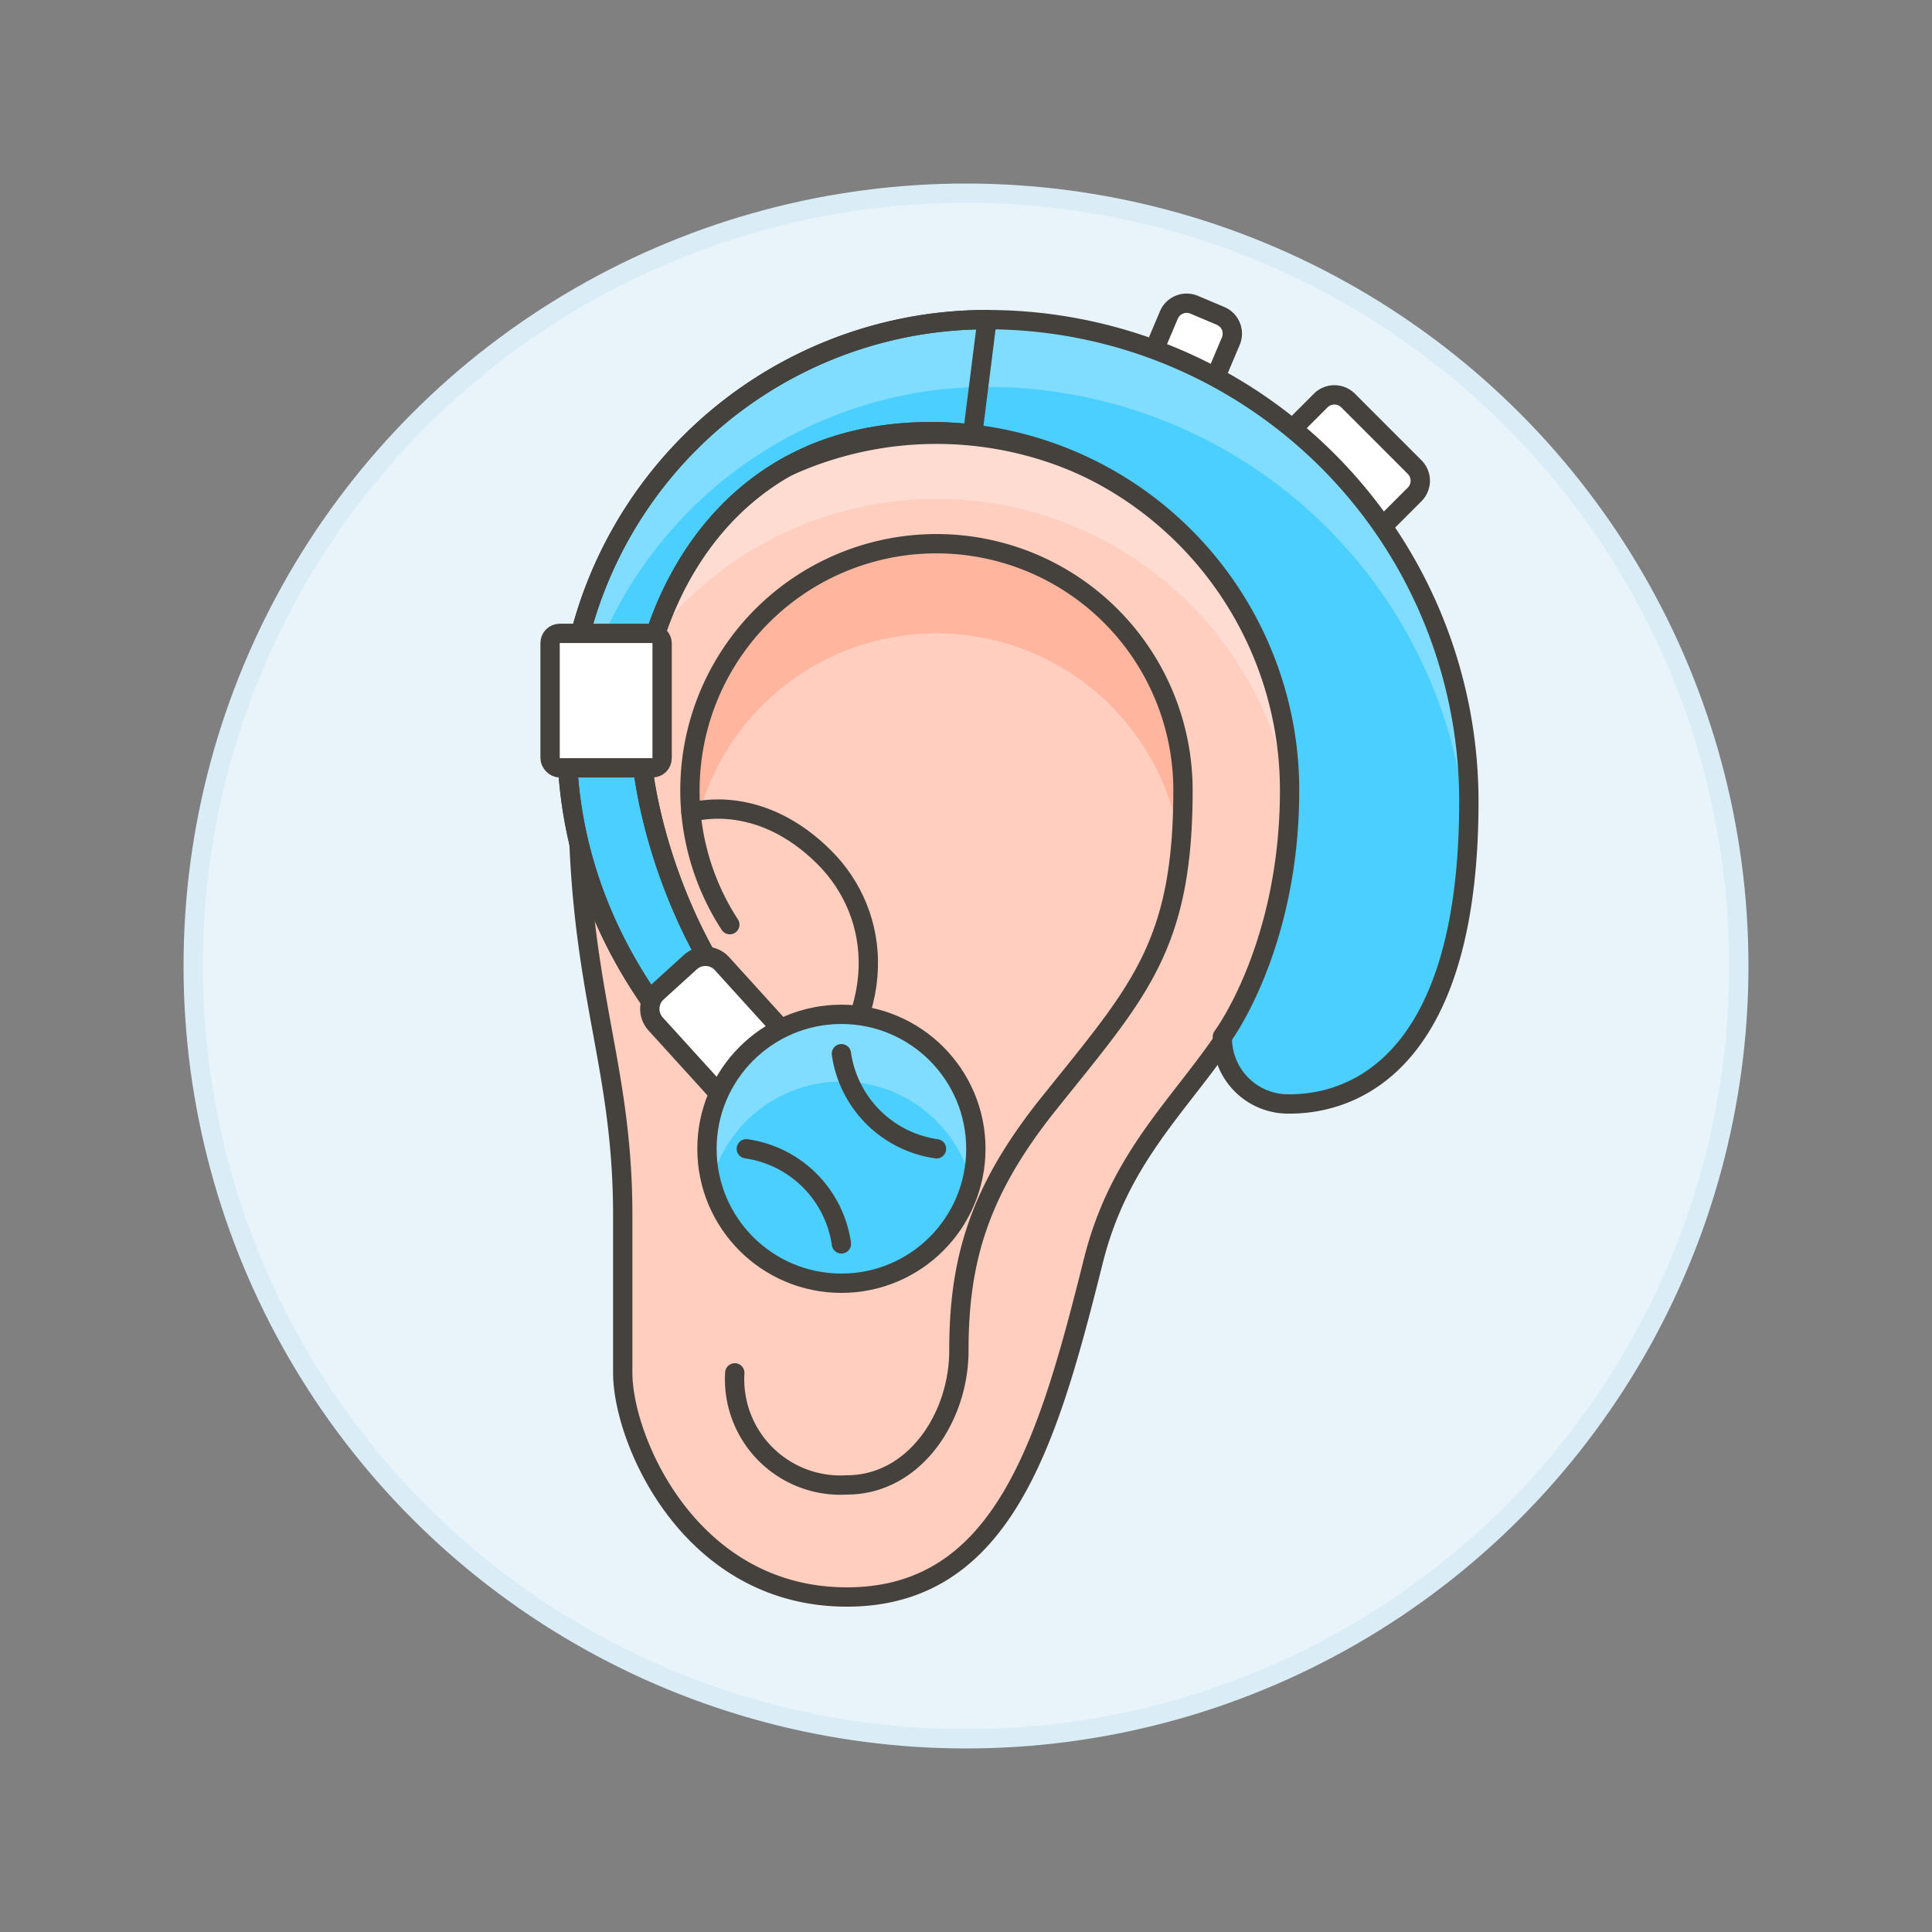 <svg xmlns="http://www.w3.org/2000/svg" viewBox="0 0 100 100"><rect x="0" y="0" width="100" height="100" fill="#808080" stroke="none"/><g class="nc-icon-wrapper"><defs/><circle class="a" cx="50" cy="50" r="40" fill="#e8f4fa" stroke="#daedf7" stroke-miterlimit="10"/><path class="b" d="M32.233 71.06c0 3.479 3.48 11.6 11.6 11.6s10.439-8.12 12.759-17.4C59 55.646 67.03 54.821 67.03 40.9a18.559 18.559 0 0 0-37.117 0c0 10.439 2.32 13.919 2.32 22.038z" style="" fill="#ffcebf"/><path class="c" d="M29.964 43.37a18.537 18.537 0 0 1 37-.337c.044-.675.067-1.384.067-2.131a18.559 18.559 0 0 0-37.117 0c0 .869.016 1.689.046 2.468" style="" fill="#ffdcd1"/><path class="d" d="M32.233 71.06c0 3.479 3.48 11.6 11.6 11.6s10.439-8.12 12.759-17.4C59 55.646 67.03 54.821 67.03 40.9a18.559 18.559 0 0 0-37.117 0c0 10.439 2.32 13.919 2.32 22.038z" fill="none" stroke="#45413c" stroke-linecap="round" stroke-linejoin="round"/><path class="e" d="M61.107 43.862a12.746 12.746 0 0 0-25.178-.61 12.76 12.76 0 1 1 25.3-2.35 31.921 31.921 0 0 1-.122 2.96z" style="" fill="#ffb59e"/><path class="d" d="M37.775 47.86a12.76 12.76 0 1 1 23.456-6.96c0 8.12-2.32 10.439-6.96 16.239-3.623 4.531-4.639 8.121-4.639 12.761 0 3.48-2.32 6.959-5.8 6.959a5.479 5.479 0 0 1-5.8-5.8" fill="none" stroke="#45413c" stroke-linecap="round" stroke-linejoin="round"/><path class="d" d="M35.764 42.047c.439-.125 3.674-.9 6.908 2.335 2.957 2.957 3.48 8.119-1.16 12.759-2.319 2.32-2.319 5.8 0 6.959" fill="none" stroke="#45413c" stroke-linecap="round" stroke-linejoin="round"/><g><path class="f" d="M61.835 22.081l-3.206-1.354 1.871-4.421a1 1 0 0 1 1.311-.532l1.363.575a1 1 0 0 1 .532 1.31z" stroke="#45413c" stroke-linecap="round" stroke-linejoin="round" fill="#fff"/><path class="f" d="M69.827 28.985l-4.859-4.86 3.393-3.394a1 1 0 0 1 1.415 0l3.445 3.446a1 1 0 0 1 0 1.414z" stroke="#45413c" stroke-linecap="round" stroke-linejoin="round" fill="#fff"/><path class="g" d="M40.071 58.3s-10.729-6.96-10.729-20.008A21.748 21.748 0 0 1 51.09 16.544a24.938 24.938 0 0 1 24.938 24.938c0 13.339-5.8 15.659-9.279 15.659a3.408 3.408 0 0 1-3.48-3.48s3.48-4.639 3.48-12.759A18.559 18.559 0 0 0 48.19 22.344c-11.6 0-15.078 10.439-15.078 15.079 0 5.8 3.479 15.078 9.279 18.558z" style="" fill="#4acfff"/><path class="g" d="M50.346 22.468a18.7 18.7 0 0 0-2.156-.124c-11.6 0-15.078 10.439-15.078 15.079 0 5.8 3.479 15.078 9.279 18.558l-2.32 2.32s-10.729-6.96-10.729-20.008A21.748 21.748 0 0 1 51.09 16.544z" style="" fill="#4acfff"/><path class="h" d="M75.966 43.727a24.918 24.918 0 0 0-24.876-23.7 21.736 21.736 0 0 0-21.672 20.16q-.075-.924-.076-1.894A21.748 21.748 0 0 1 51.09 16.544a24.938 24.938 0 0 1 24.938 24.938q0 1.179-.059 2.245" style="" fill="#80ddff"/><path class="d" d="M40.071 58.3s-10.729-6.96-10.729-20.008A21.748 21.748 0 0 1 51.09 16.544a24.938 24.938 0 0 1 24.938 24.938c0 13.339-5.8 15.659-9.279 15.659a3.408 3.408 0 0 1-3.48-3.48s3.48-4.639 3.48-12.759A18.559 18.559 0 0 0 48.19 22.344c-11.6 0-15.078 10.439-15.078 15.079 0 5.8 3.479 15.078 9.279 18.558z" fill="none" stroke="#45413c" stroke-linecap="round" stroke-linejoin="round"/><path class="d" d="M50.346 22.468a18.7 18.7 0 0 0-2.156-.124c-11.6 0-15.078 10.439-15.078 15.079 0 5.8 3.479 15.078 9.279 18.558l-2.32 2.32s-10.729-6.96-10.729-20.008A21.748 21.748 0 0 1 51.09 16.544z" fill="none" stroke="#45413c" stroke-linecap="round" stroke-linejoin="round"/><path class="f" d="M38.115 57.6l-4.18-4.6a1.161 1.161 0 0 1 .08-1.639l1.717-1.561a1.161 1.161 0 0 1 1.639.08l4.1 4.517z" stroke="#45413c" stroke-linecap="round" stroke-linejoin="round" fill="#fff"/><rect class="f" x="28.472" y="32.783" width="5.799" height="6.959" rx=".5" stroke="#45413c" stroke-linecap="round" stroke-linejoin="round" fill="#fff"/><circle class="g" cx="43.551" cy="59.461" r="6.959" style="" fill="#4acfff"/><path class="d" d="M38.63 59.461a5.8 5.8 0 0 1 4.921 4.921" fill="none" stroke="#45413c" stroke-linecap="round" stroke-linejoin="round"/><path class="h" d="M50.286 61.218a6.95 6.95 0 0 0-13.471 0 6.96 6.96 0 1 1 13.471 0z" style="" fill="#80ddff"/><circle class="d" cx="43.551" cy="59.461" r="6.959" fill="none" stroke="#45413c" stroke-linecap="round" stroke-linejoin="round"/><path class="d" d="M43.551 54.54a5.8 5.8 0 0 0 4.921 4.921" fill="none" stroke="#45413c" stroke-linecap="round" stroke-linejoin="round"/></g></g></svg>